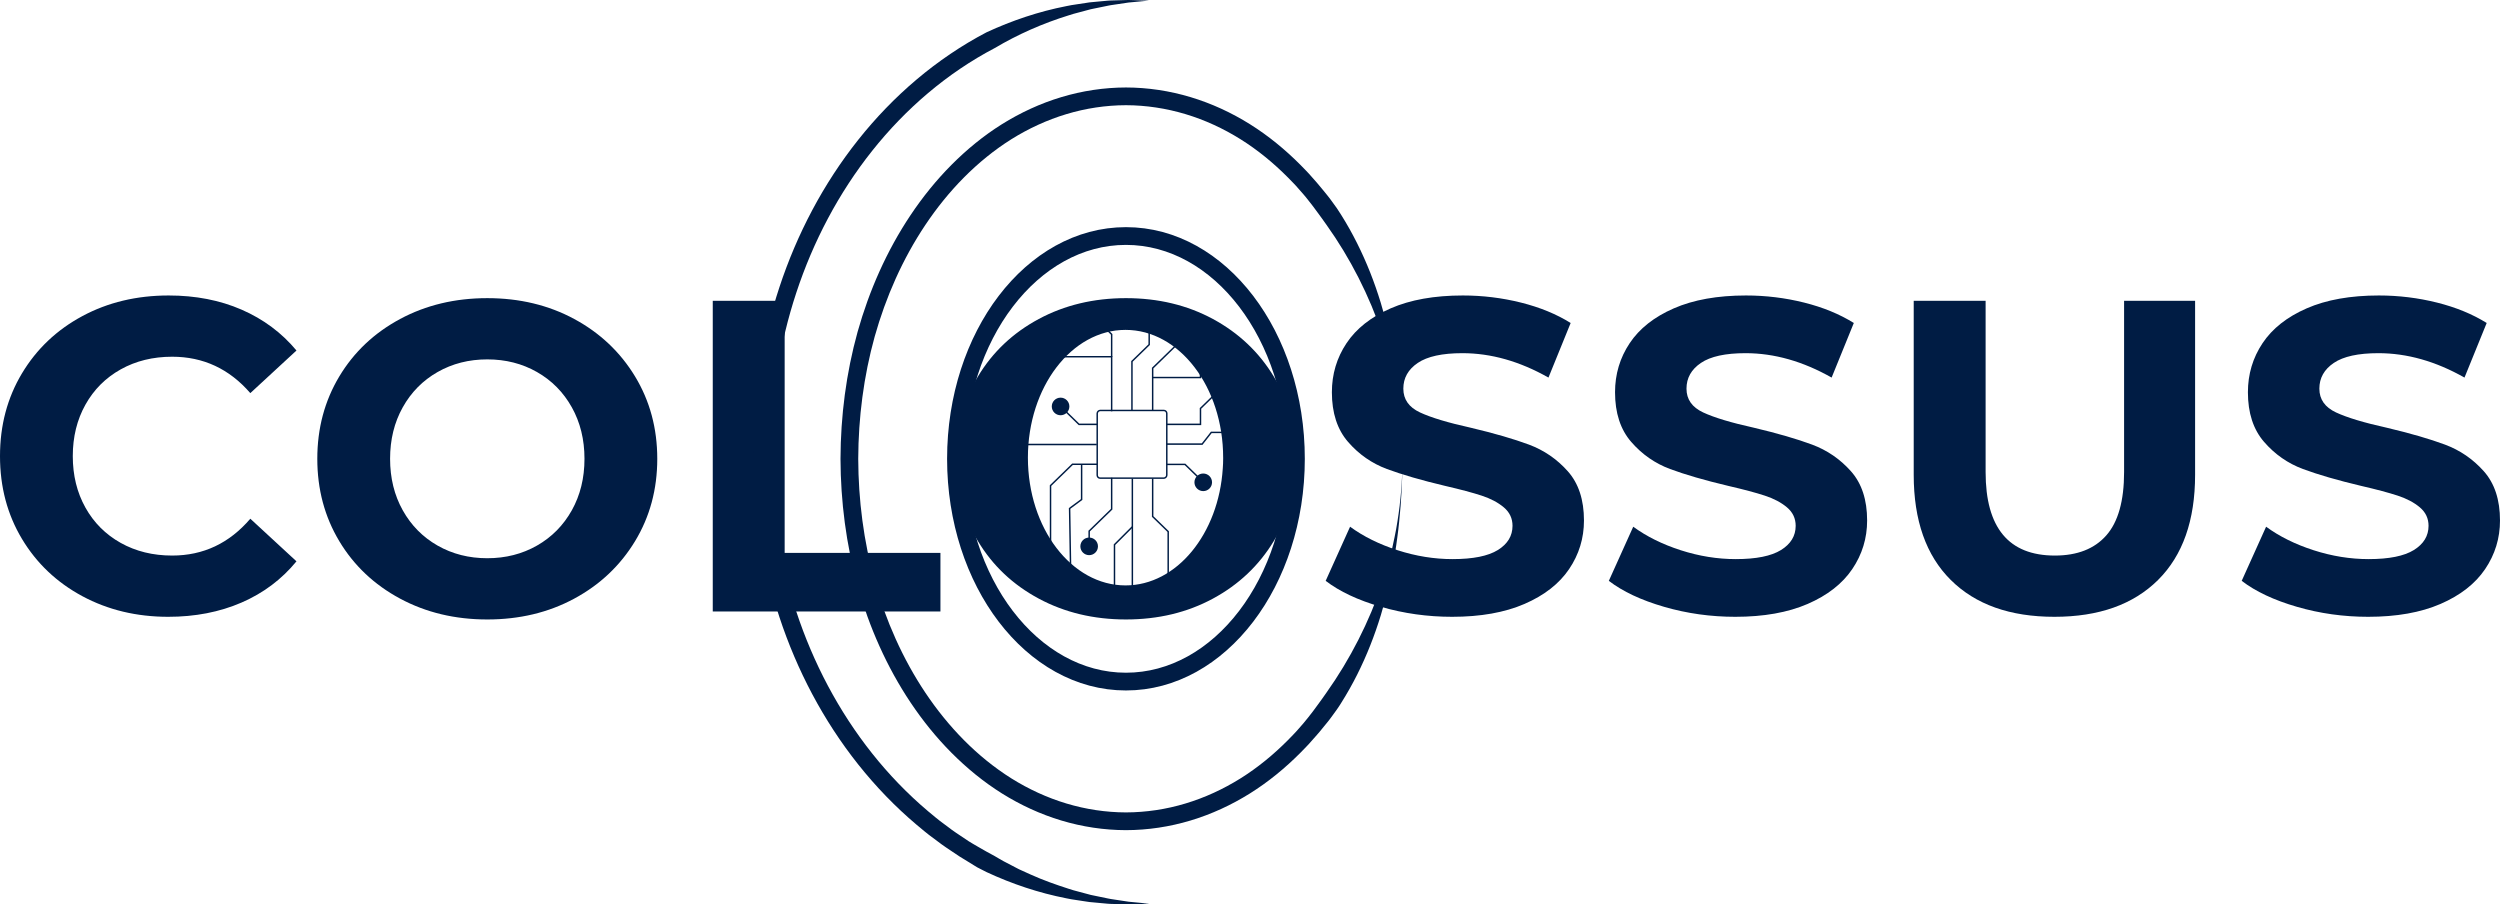 <?xml version="1.0" encoding="UTF-8"?><svg xmlns="http://www.w3.org/2000/svg" xmlns:xlink="http://www.w3.org/1999/xlink" viewBox="0 0 1689.88 611.33"><defs><style>.f,.g,.h{fill:none;}.g{stroke-width:12px;}.g,.h{stroke:#001c44;stroke-miterlimit:10;}.i{fill:#001c44;}.j{clip-path:url(#e);}</style><clipPath id="e"><ellipse class="f" cx="760.81" cy="309.23" rx="75.13" ry="98.46"/></clipPath></defs><g id="a"/><g id="b"><g id="c"><path class="i" d="M55.65,402.98c-17.3-9.3-30.9-22.2-40.8-38.7-9.9-16.5-14.85-35.15-14.85-55.95s4.95-39.45,14.85-55.95c9.9-16.5,23.5-29.4,40.8-38.7,17.3-9.3,36.75-13.95,58.35-13.95,18.2,0,34.65,3.2,49.35,9.6,14.7,6.4,27.05,15.6,37.05,27.6l-31.2,28.8c-14.2-16.4-31.8-24.6-52.8-24.6-13,0-24.6,2.85-34.8,8.55-10.2,5.7-18.15,13.65-23.85,23.85-5.7,10.2-8.55,21.8-8.55,34.8s2.85,24.6,8.55,34.8c5.7,10.2,13.65,18.15,23.85,23.85,10.2,5.7,21.8,8.55,34.8,8.55,21,0,38.6-8.3,52.8-24.9l31.2,28.8c-10,12.2-22.4,21.5-37.2,27.9-14.8,6.4-31.3,9.6-49.5,9.6-21.4,0-40.75-4.65-58.05-13.95Z"/><path class="i" d="M481.79,203.33h48.6v170.4h105.3v39.6h-153.9V203.33Z"/><path class="i" d="M270.43,404.63c-17.5-9.4-31.2-22.35-41.1-38.85-9.9-16.5-14.85-35.05-14.85-55.65s4.95-39.15,14.85-55.65c9.9-16.5,23.6-29.45,41.1-38.85,17.5-9.4,37.15-14.1,58.95-14.1s41.4,4.7,58.8,14.1c17.4,9.4,31.1,22.35,41.1,38.85,10,16.5,15,35.05,15,55.65s-5,39.15-15,55.65c-10,16.5-23.7,29.45-41.1,38.85-17.4,9.4-37,14.1-58.8,14.1s-41.45-4.7-58.95-14.1Zm92.55-35.85c10-5.7,17.85-13.65,23.55-23.85,5.7-10.2,8.55-21.8,8.55-34.8s-2.85-24.6-8.55-34.8c-5.7-10.2-13.55-18.15-23.55-23.85-10-5.7-21.2-8.55-33.6-8.55s-23.6,2.85-33.6,8.55c-10,5.7-17.85,13.65-23.55,23.85-5.7,10.2-8.55,21.8-8.55,34.8s2.85,24.6,8.55,34.8c5.7,10.2,13.55,18.15,23.55,23.85,10,5.7,21.2,8.55,33.6,8.55s23.6-2.85,33.6-8.55Z"/><path class="i" d="M933.44,410.18c-15.5-4.5-27.95-10.35-37.35-17.55l16.5-36.6c9,6.6,19.7,11.9,32.1,15.9,12.4,4,24.8,6,37.2,6,13.8,0,24-2.05,30.6-6.15,6.6-4.1,9.9-9.55,9.9-16.35,0-5-1.95-9.15-5.85-12.45-3.9-3.3-8.9-5.95-15-7.95-6.1-2-14.35-4.2-24.75-6.6-16-3.8-29.1-7.6-39.3-11.4-10.2-3.8-18.95-9.9-26.25-18.3-7.3-8.4-10.95-19.6-10.95-33.6,0-12.2,3.3-23.25,9.9-33.15s16.55-17.75,29.85-23.55c13.3-5.8,29.55-8.7,48.75-8.7,13.4,0,26.5,1.6,39.3,4.8,12.8,3.2,24,7.8,33.6,13.8l-15,36.9c-19.4-11-38.8-16.5-58.2-16.5-13.6,0-23.65,2.2-30.15,6.6-6.5,4.4-9.75,10.2-9.75,17.4s3.75,12.55,11.25,16.05c7.5,3.5,18.95,6.95,34.35,10.35,16,3.8,29.1,7.6,39.3,11.4,10.2,3.8,18.95,9.8,26.25,18,7.3,8.2,10.95,19.3,10.95,33.3,0,12-3.35,22.95-10.05,32.85-6.7,9.9-16.75,17.75-30.15,23.55-13.4,5.8-29.7,8.7-48.9,8.7-16.6,0-32.65-2.25-48.15-6.75Z"/><path class="i" d="M1124.84,410.18c-15.5-4.5-27.95-10.35-37.35-17.55l16.5-36.6c9,6.6,19.7,11.9,32.1,15.9,12.4,4,24.8,6,37.2,6,13.8,0,24-2.05,30.6-6.15,6.6-4.1,9.9-9.55,9.9-16.35,0-5-1.95-9.15-5.85-12.45-3.9-3.3-8.9-5.95-15-7.95-6.1-2-14.35-4.2-24.75-6.6-16-3.8-29.1-7.6-39.3-11.4-10.2-3.8-18.95-9.9-26.25-18.3-7.3-8.4-10.95-19.6-10.95-33.6,0-12.2,3.3-23.25,9.9-33.15s16.55-17.75,29.85-23.55c13.3-5.8,29.55-8.7,48.75-8.7,13.4,0,26.5,1.6,39.3,4.8,12.8,3.2,24,7.8,33.6,13.8l-15,36.9c-19.4-11-38.8-16.5-58.2-16.5-13.6,0-23.65,2.2-30.15,6.6-6.5,4.4-9.75,10.2-9.75,17.4s3.75,12.55,11.25,16.05c7.5,3.5,18.95,6.95,34.35,10.35,16,3.8,29.1,7.6,39.3,11.4,10.2,3.8,18.95,9.8,26.25,18,7.3,8.2,10.95,19.3,10.95,33.3,0,12-3.35,22.95-10.05,32.85-6.7,9.9-16.75,17.75-30.15,23.55-13.4,5.8-29.7,8.7-48.9,8.7-16.6,0-32.65-2.25-48.15-6.75Z"/><path class="i" d="M1318.63,392.03c-16.7-16.6-25.05-40.3-25.05-71.1v-117.6h48.6v115.8c0,37.6,15.6,56.4,46.8,56.4,15.2,0,26.8-4.55,34.8-13.65,8-9.1,12-23.35,12-42.75v-115.8h48v117.6c0,30.8-8.35,54.5-25.05,71.1-16.7,16.6-40.05,24.9-70.05,24.9s-53.35-8.3-70.05-24.9Z"/><path class="i" d="M1552.63,410.18c-15.5-4.5-27.95-10.35-37.35-17.55l16.5-36.6c9,6.6,19.7,11.9,32.1,15.9,12.4,4,24.8,6,37.2,6,13.8,0,24-2.05,30.6-6.15,6.6-4.1,9.9-9.55,9.9-16.35,0-5-1.95-9.15-5.85-12.45-3.9-3.3-8.9-5.95-15-7.95-6.1-2-14.35-4.2-24.75-6.6-16-3.8-29.1-7.6-39.3-11.4-10.2-3.8-18.95-9.9-26.25-18.3-7.3-8.4-10.95-19.6-10.95-33.6,0-12.2,3.3-23.25,9.9-33.15s16.55-17.75,29.85-23.55c13.3-5.8,29.55-8.7,48.75-8.7,13.4,0,26.5,1.6,39.3,4.8,12.8,3.2,24,7.8,33.6,13.8l-15,36.9c-19.4-11-38.8-16.5-58.2-16.5-13.6,0-23.65,2.2-30.15,6.6-6.5,4.4-9.75,10.2-9.75,17.4s3.75,12.55,11.25,16.05c7.5,3.5,18.95,6.95,34.35,10.35,16,3.8,29.1,7.6,39.3,11.4,10.2,3.8,18.95,9.8,26.25,18,7.3,8.2,10.95,19.3,10.95,33.3,0,12-3.35,22.95-10.05,32.85-6.7,9.9-16.75,17.75-30.15,23.55-13.4,5.8-29.7,8.7-48.9,8.7-16.6,0-32.65-2.25-48.15-6.75Z"/></g><g id="d"><g class="j"><g><polyline class="h" points="765.37 356.14 753.34 368.17 753.34 399.53"/><polyline class="h" points="751.42 277.99 751.42 241.12 716.53 241.12 716.53 194.26"/><polyline class="h" points="765.14 277.71 765.14 244.29 776.79 232.96 776.79 205.21"/><polyline class="h" points="779.14 277.71 779.14 248.82 797.38 231.07 797.38 183.88"/><polyline class="h" points="751.42 241.12 751.42 225.99 740.69 215.54 740.69 179.77"/><polyline class="h" points="788.69 313.92 801.03 313.92 813.47 326.02"/><circle class="i" cx="813.33" cy="326.02" r="5.95"/><polyline class="h" points="741.69 286.85 729.35 286.85 716.9 274.74"/><polyline class="h" points="741.35 300.46 717 300.46 670.75 300.46"/><polyline class="h" points="741.63 313.81 724.95 313.81 710.11 328.24 710.11 410.15"/><polyline class="h" points="751.42 322.95 751.42 344.19 736.22 358.98 736.22 369.31"/><line class="h" x1="765.42" y1="323.48" x2="765.42" y2="438.69"/><polyline class="h" points="779.14 323.48 779.14 349.13 789.64 359.35 789.64 393.1"/><polyline class="h" points="788.69 300.19 812.59 300.19 818.77 292.3 850.86 292.3"/><polyline class="h" points="731.12 313.86 731.12 337.66 723 343.67 724.31 423.42"/><polyline class="h" points="779.14 255.18 811.47 255.18 811.47 241.23 822.04 230.94"/><polyline class="h" points="831.47 212.82 831.47 256.62 811.47 276.07 811.47 286.85 788.69 286.85"/><rect class="h" x="742.29" y="276.81" width="45.76" height="47.04" rx="2" ry="2" transform="translate(464.85 1065.5) rotate(-90)"/><circle class="i" cx="736.22" cy="369.31" r="5.95"/><circle class="i" cx="716.9" cy="274.74" r="5.95"/></g></g><path class="i" d="M776.7,610.87c-4.64,.17-9.31,.37-13.98,.45l-7.01-.19-3.51-.1c-1.17-.04-2.35-.03-3.51-.16l-7-.65-3.51-.33-1.76-.16-1.74-.26-6.98-1.06c-2.33-.36-4.67-.67-6.97-1.21-18.52-3.63-36.66-9.68-53.92-17.73-2.15-1.03-4.27-2.12-6.36-3.25-2.05-1.21-4.05-2.51-6.08-3.75-2.03-1.25-4.07-2.46-6.08-3.73l-5.92-3.97-2.96-1.99c-.99-.66-1.98-1.31-2.92-2.04l-5.71-4.27c-3.87-2.77-7.46-5.87-11.12-8.9-14.52-12.25-27.74-25.98-39.53-40.82-23.6-29.69-41.46-63.73-53.28-99.63-11.85-35.92-17.66-73.73-17.75-111.49,.09-37.76,5.91-75.57,17.75-111.49,11.83-35.9,29.68-69.94,53.28-99.63,23.55-29.67,52.96-54.98,86.71-72.66,17.28-8.01,35.4-14.08,53.92-17.7,2.29-.54,4.64-.85,6.96-1.21l6.98-1.06,1.74-.27,1.76-.17,3.51-.33,7-.65c1.16-.13,2.34-.12,3.51-.17l3.51-.1,7-.2c4.67,.08,9.34,.27,13.98,.42l-13.87,1.3-6.87,1.03-3.43,.51c-1.14,.18-2.29,.3-3.41,.57l-6.78,1.39-3.38,.69-1.69,.35-1.67,.45-6.67,1.78c-2.22,.6-4.44,1.14-6.61,1.91-17.52,5.43-34.3,12.84-49.91,22.09-32.13,16.83-60.28,41.01-82.89,69.49-22.66,28.5-39.88,61.29-51.28,95.93-11.43,34.66-17.06,71.2-17.15,107.73,.09,36.54,5.72,73.07,17.15,107.73,11.41,34.64,28.62,67.42,51.28,95.93,11.32,14.25,23.99,27.41,37.87,39.12,3.5,2.89,6.94,5.87,10.63,8.5l5.45,4.08c.89,.7,1.84,1.32,2.79,1.95l2.83,1.89,5.65,3.79c1.91,1.22,3.9,2.31,5.85,3.47l5.89,3.38c2.01,1.04,4,2.11,5.96,3.25,1.98,1.1,3.88,2.36,5.89,3.41l6.04,3.15,3.02,1.58c.51,.26,1.01,.54,1.52,.78l1.55,.7,6.22,2.82c8.31,3.75,16.93,6.81,25.66,9.61,2.17,.78,4.39,1.32,6.61,1.92l6.66,1.78,1.67,.45,1.69,.35,3.38,.7,6.78,1.4c1.13,.27,2.27,.39,3.41,.58l3.43,.52,6.87,1.04,13.87,1.33Z"/><ellipse class="g" cx="761.09" cy="310.13" rx="114.9" ry="150.59"/><path class="i" d="M948.04,310.13c-.04,14.2-.8,28.4-2.28,42.55-.41,3.53-.68,7.09-1.25,10.61l-.73,5.3c-.23,1.77-.48,3.54-.81,5.29-.63,3.51-1.15,7.05-1.84,10.56l-2.2,10.51c-6.36,27.9-16.67,55.35-32.24,80.01-1.87,3.13-4.04,6.06-6.2,9-2.1,2.98-4.48,5.75-6.78,8.58-2.23,2.88-4.75,5.54-7.14,8.29-2.35,2.79-5,5.32-7.52,7.97-10.3,10.36-21.69,19.73-34.16,27.53-12.46,7.78-25.95,14.04-40.1,18.29-14.14,4.26-28.92,6.5-43.71,6.53-14.79-.03-29.57-2.27-43.71-6.53-14.15-4.25-27.64-10.5-40.1-18.29-12.46-7.8-23.85-17.17-34.16-27.53-10.3-10.37-19.49-21.78-27.58-33.87-16.19-24.21-28.01-51.1-35.85-78.99-7.74-27.94-11.45-56.89-11.55-85.8,.1-28.92,3.81-57.87,11.55-85.8,7.84-27.88,19.66-54.77,35.85-78.99,8.09-12.09,17.28-23.5,27.58-33.87,10.3-10.36,21.69-19.73,34.16-27.53,12.46-7.78,25.95-14.04,40.1-18.29,14.14-4.26,28.92-6.5,43.71-6.53,14.79,.03,29.57,2.27,43.71,6.53,14.15,4.25,27.64,10.5,40.1,18.29,12.46,7.8,23.85,17.17,34.16,27.53,2.52,2.64,5.16,5.18,7.52,7.97,2.39,2.75,4.89,5.43,7.13,8.3,2.28,2.84,4.69,5.6,6.76,8.59,2.17,2.93,4.3,5.89,6.17,9.01,7.75,12.33,14.2,25.39,19.53,38.8,5.31,13.43,9.48,27.24,12.68,41.2l2.22,10.5c.69,3.51,1.21,7.05,1.85,10.55,.34,1.75,.58,3.52,.82,5.29l.74,5.29c.57,3.52,.85,7.07,1.27,10.6,1.5,14.15,2.25,28.35,2.3,42.55Zm0,0c-.06-14.2-1.17-28.4-3.42-42.4-.57-3.5-1.11-7-1.89-10.46l-1.1-5.2c-.36-1.73-.74-3.46-1.21-5.17-.9-3.42-1.76-6.85-2.74-10.25l-3.11-10.12c-8.99-26.76-21.82-51.98-37.9-74.52-1.94-2.87-4.06-5.6-6.07-8.41-1.99-2.83-4.12-5.54-6.27-8.25-2.08-2.76-4.42-5.3-6.69-7.9-2.22-2.65-4.72-5.02-7.1-7.52-9.71-9.77-20.4-18.56-32.02-25.83-11.62-7.26-24.13-13.04-37.18-16.96-13.05-3.93-26.63-5.99-40.25-6.03-13.62,.04-27.21,2.09-40.25,6.03-13.05,3.92-25.56,9.71-37.18,16.96-23.24,14.61-42.77,34.95-58.15,57.92-15.4,23.03-26.74,48.77-34.27,75.54-7.44,26.83-11,54.7-11.11,82.57,.1,27.88,3.67,55.75,11.11,82.57,7.53,26.77,18.87,52.51,34.27,75.54,15.38,22.97,34.9,43.31,58.15,57.92,11.62,7.26,24.13,13.04,37.18,16.96,13.05,3.93,26.63,5.99,40.25,6.03,13.62-.04,27.21-2.09,40.25-6.03,13.05-3.92,25.56-9.71,37.18-16.96,11.62-7.27,22.31-16.06,32.02-25.83,2.37-2.5,4.87-4.88,7.1-7.52,2.27-2.6,4.59-5.15,6.68-7.91,2.13-2.72,4.28-5.42,6.25-8.26,2.02-2.8,4.11-5.56,6.04-8.43,16.02-22.57,28.87-47.76,37.88-74.51l3.12-10.12c.98-3.39,1.84-6.82,2.76-10.24,.47-1.71,.85-3.44,1.21-5.17l1.11-5.19c.78-3.46,1.33-6.96,1.91-10.46,2.26-14,3.38-28.19,3.44-42.4Z"/><path class="i" d="M860.99,254.48c-10-16.5-23.7-29.45-41.1-38.85-17.4-9.4-37-14.1-58.8-14.1s-41.45,4.7-58.95,14.1c-17.5,9.4-31.2,22.35-41.1,38.85-9.9,16.5-14.85,35.05-14.85,55.65s4.95,39.15,14.85,55.65c9.9,16.5,23.6,29.45,41.1,38.85,17.5,9.4,37.15,14.1,58.95,14.1s41.4-4.7,58.8-14.1c17.4-9.4,31.1-22.35,41.1-38.85,10-16.5,15-35.05,15-55.65s-5-39.15-15-55.65Zm-34.2,55.65c0,2.14-.08,4.24-.24,6.3-2.75,44.38-31.13,79.28-65.75,79.28-36.44,0-65.99-38.67-65.99-86.36s29.54-86.36,65.99-86.36,65.99,38.67,65.99,86.36c0,.11,0,.22,0,.33,0,.15,0,.3,0,.46Z"/></g></g></svg>